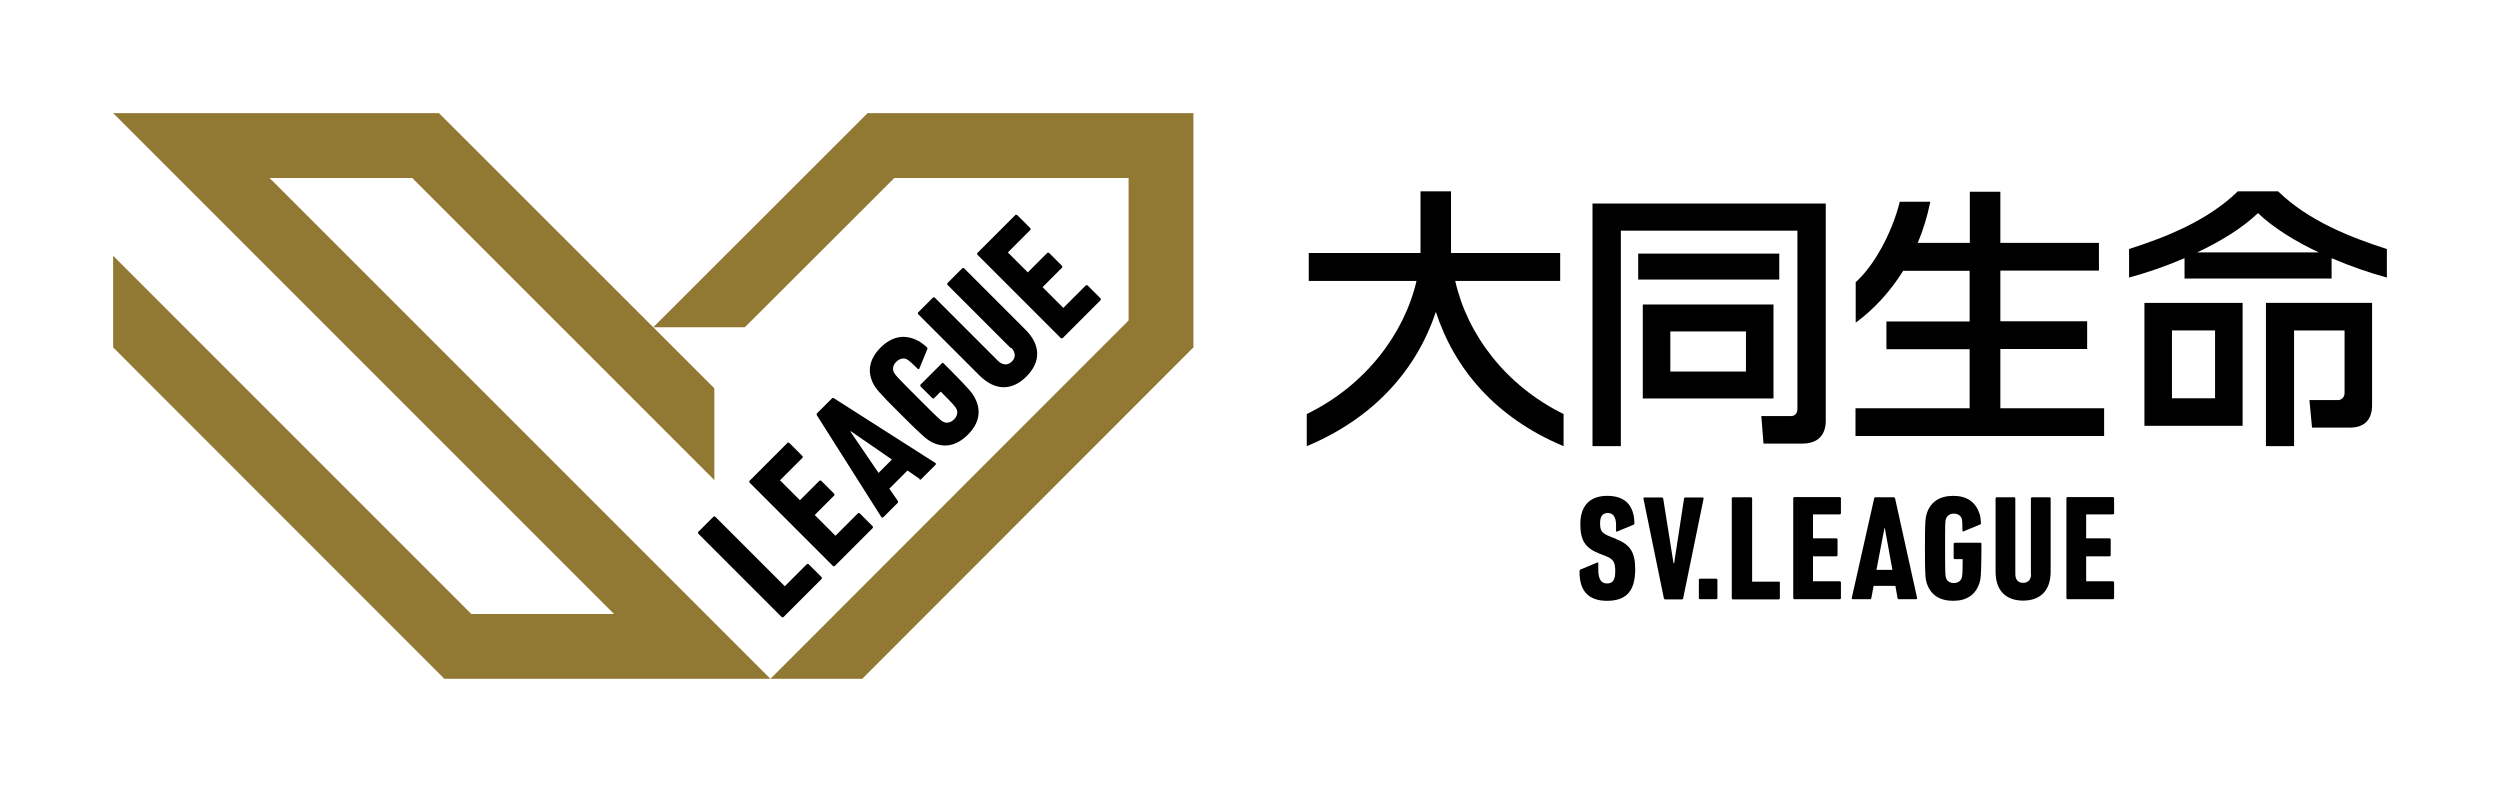 <?xml version="1.0" encoding="UTF-8"?>
<svg id="_レイヤー_2" data-name="レイヤー 2" xmlns="http://www.w3.org/2000/svg" viewBox="0 0 125.29 39.69">
  <defs>
    <style>
      .cls-1 {
        fill: none;
      }

      .cls-2 {
        fill: #917934;
      }
    </style>
  </defs>
  <g id="Design">
    <g>
      <rect class="cls-1" width="125.29" height="39.69"/>
      <g>
        <g>
          <g>
            <polygon class="cls-2" points="59.81 5.67 43.48 5.67 32.74 16.4 37.33 16.4 44.82 8.92 56.56 8.92 56.56 16.06 38.61 34.02 43.21 34.02 59.81 17.41 59.81 5.67"/>
            <polygon class="cls-2" points="13.51 8.92 20.66 8.92 35.8 24.06 35.8 19.46 22 5.67 5.67 5.67 30.77 30.77 23.62 30.77 5.67 12.82 5.67 17.41 22.27 34.02 38.61 34.02 13.51 8.92"/>
          </g>
          <path d="M40.44,28.27s.06-.02.08,0l.66.66s.02.06,0,.08l-1.92,1.92s-.06.02-.08,0l-4.19-4.19s-.02-.06,0-.08l.77-.77s.06-.02.08,0l3.49,3.49,1.12-1.12ZM40.21,22.85l-.66-.66s-.06-.02-.08,0l-1.91,1.91s-.02.06,0,.08l4.19,4.19s.06.02.08,0l1.91-1.91s.02-.06,0-.08l-.66-.66s-.06-.02-.08,0l-1.13,1.13-1.04-1.04.98-.98s.02-.06,0-.08l-.66-.66s-.06-.02-.08,0l-.98.98-1-1,1.13-1.13s.02-.06,0-.08ZM51.63,11.43l-.66-.66s-.06-.02-.08,0l-1.91,1.91s-.02.06,0,.08l4.19,4.19s.06.02.08,0l1.91-1.91s.02-.06,0-.08l-.66-.66s-.06-.02-.08,0l-1.13,1.13-1.04-1.04.98-.98s.02-.06,0-.08l-.66-.66s-.06-.02-.08,0l-.98.98-1-1,1.13-1.13s.02-.06,0-.08ZM50.67,17.42c.23.23.25.49.04.7s-.47.18-.7-.04l-3.17-3.17s-.06-.02-.08,0l-.75.75s-.02.06,0,.08l3.07,3.07c.8.8,1.65.77,2.36.06.71-.71.75-1.56-.06-2.36l-3.07-3.07s-.06-.02-.08,0l-.75.75s-.02.06,0,.08l3.17,3.17ZM46.1,24.01l-.62-.43-.91.91.43.62s.01.06,0,.08l-.74.74s-.06.02-.08,0l-3.25-5.13s-.01-.05,0-.07l.78-.78s.05-.02.07,0l5.11,3.26s.03.05,0,.08l-.74.74s-.05.02-.08,0ZM42.62,21.63l1.41,2.07.67-.67-2.06-1.42-.02.02ZM47.15,19.63l.06.06c.61.61.66.69.72.8.09.16.04.38-.12.53-.16.16-.37.21-.53.12-.13-.06-.19-.11-1.28-1.2h0c-1.09-1.09-1.14-1.15-1.2-1.28-.09-.16-.04-.38.12-.53.16-.16.37-.21.53-.12.09.05.16.1.55.48.02.02.06.01.07-.01l.41-1s0-.05-.02-.07c-.25-.22-.37-.3-.51-.36-.63-.31-1.25-.19-1.81.36-.57.57-.69,1.19-.38,1.81.14.26.29.46,1.39,1.55,1.1,1.1,1.29,1.25,1.55,1.39.62.31,1.24.19,1.81-.38.56-.56.68-1.18.36-1.81-.12-.25-.26-.43-1.19-1.37,0,0-.28-.28-.4-.4-.02-.02-.05-.02-.07,0l-1.08,1.08s-.02.06,0,.08l.6.6s.06.02.08,0l.33-.33"/>
        </g>
        <g>
          <g>
            <g>
              <path d="M107.47,15.18v6.16h4.92v-6.16h-4.92ZM111.01,16.56v3.4h-2.16v-3.4h2.16Z"/>
              <path d="M113.56,22.36h1.41v-5.8h2.53v3.14c0,.2-.15.35-.32.35h-1.44l.13,1.38h1.89c.79,0,1.12-.45,1.12-1.13v-5.12h-5.32v7.18Z"/>
              <path d="M114.17,9.59h-2.02c-1.52,1.48-3.64,2.31-5.45,2.89v1.43c.82-.22,1.8-.55,2.78-.97v1.02h7.37v-1.02c.98.42,1.96.75,2.77.97v-1.43c-1.81-.58-3.93-1.41-5.45-2.89ZM110.11,12.65c1.15-.54,2.26-1.21,3.05-1.97.8.76,1.9,1.43,3.05,1.97h-6.11Z"/>
            </g>
            <path d="M100.25,20.45v-2.96h4.35v-1.39h-4.35v-2.54h4.94v-1.39h-4.94v-2.56h-1.53v2.56h-2.61c.27-.64.48-1.32.63-2.06h-1.53c-.4,1.6-1.31,3.23-2.21,4.03v2.03c.9-.66,1.72-1.54,2.38-2.6h3.33v2.54h-4.17v1.39h4.17v2.96h-5.72v1.39h12.46v-1.39h-5.2Z"/>
            <g>
              <path d="M79.81,10.19v12.17h1.42v-10.8h8.85v8.94c0,.2-.12.35-.31.35h-1.5l.11,1.38h1.96c.79,0,1.16-.46,1.16-1.14v-10.89h-11.68Z"/>
              <rect x="82.1" y="12.71" width="7.07" height="1.3"/>
              <path d="M88.88,15.26h-6.55v4.71h6.55v-4.71ZM87.5,18.62h-3.79v-2.01h3.79v2.01Z"/>
            </g>
            <path d="M72.92,14.08h5.27v-1.4h-5.47c0-.13,0-.25,0-.38h0v-2.71h-1.53v2.71c0,.13,0,.25,0,.38h-5.6v1.4h5.4c-.62,2.67-2.58,5.25-5.5,6.67v1.61c3.42-1.43,5.52-3.88,6.47-6.73.93,2.85,2.98,5.3,6.4,6.73v-1.61c-2.91-1.43-4.83-4-5.43-6.67Z"/>
          </g>
          <path d="M89.15,29.14s.05.02.05.05v.8s-.02.05-.05.05h-2.31s-.05-.02-.05-.05v-5.02s.02-.05.05-.05h.92s.05.02.05.05v4.18h1.34ZM92.26,25.76v-.8s-.02-.05-.05-.05h-2.29s-.05.02-.05.05v5.02s.02.05.05.05h2.29s.05-.02.05-.05v-.8s-.02-.05-.05-.05h-1.35v-1.25h1.18s.05-.02.05-.05v-.8s-.02-.05-.05-.05h-1.18v-1.2h1.35s.05-.02.05-.05ZM105.95,25.76v-.8s-.02-.05-.05-.05h-2.29s-.05.02-.05.05v5.02s.02.05.05.05h2.29s.05-.02.05-.05v-.8s-.02-.05-.05-.05h-1.35v-1.25h1.18s.05-.02.05-.05v-.8s-.02-.05-.05-.05h-1.18v-1.2h1.35s.05-.02.05-.05ZM101.79,28.77c0,.27-.14.44-.4.44s-.39-.17-.39-.44v-3.8s-.02-.05-.05-.05h-.89s-.05.02-.05.05v3.68c0,.96.53,1.45,1.38,1.45s1.38-.49,1.38-1.45v-3.68s-.02-.05-.05-.05h-.89s-.05.02-.05.05v3.8ZM95.1,29.99l-.11-.63h-1.09l-.12.63s-.03.04-.05.04h-.89s-.05-.02-.04-.05l1.13-5.02s.03-.04.05-.04h.94s.04.02.05.04l1.11,5.02s-.01.05-.04.05h-.89s-.05-.02-.05-.04ZM94.44,26.47l-.4,2.09h.8l-.38-2.09h-.02ZM83.89,28.23h-.02l-.52-3.26s-.02-.04-.05-.04h-.9s-.05.02-.04.05l1.03,5.02s.03.04.05.04h.86s.04-.02.05-.04l1.03-5.02s-.01-.05-.04-.05h-.89s-.05.02-.05.04l-.5,3.26ZM86.07,29.98v-.93s-.02-.05-.05-.05h-.83s-.05.02-.05.05v.93s.02.05.05.05h.83s.05-.02.05-.05ZM98.36,27.99v.07c0,.73-.02.81-.05.91-.05.15-.2.25-.39.25-.19,0-.35-.1-.39-.25-.04-.11-.05-.18-.05-1.49h0c0-1.31,0-1.38.05-1.49.05-.15.2-.25.39-.25.19,0,.35.1.39.25.03.09.04.16.04.61,0,.03.03.05.05.03l.85-.35s.03-.03.03-.05c-.02-.28-.04-.4-.09-.52-.19-.56-.63-.86-1.3-.86-.68,0-1.13.3-1.32.86-.08.24-.1.45-.1,1.77s.02,1.53.1,1.77c.19.56.63.86,1.32.86.67,0,1.11-.3,1.3-.86.08-.22.1-.42.11-1.53,0,0,0-.34,0-.48,0-.02-.02-.04-.04-.04h-1.3s-.05.02-.05.05v.72s.02.05.05.05h.4M80.98,27l-.31-.12c-.4-.16-.48-.28-.48-.66,0-.35.13-.51.39-.51s.4.2.41.56c0,.13,0,.26,0,.34,0,.03.03.04.05.03l.84-.35s.03-.03.03-.05c-.01-.93-.48-1.39-1.36-1.39s-1.35.5-1.35,1.42c0,.82.25,1.2.97,1.48l.31.12c.38.15.47.31.47.76s-.13.61-.41.61c-.29,0-.43-.2-.44-.66,0-.08,0-.26,0-.36,0-.03-.03-.04-.05-.03l-.86.36s-.03.03-.03.05c-.02,1.04.47,1.51,1.38,1.51,1.01,0,1.41-.54,1.41-1.59,0-.86-.27-1.24-.97-1.51Z"/>
        </g>
      </g>
    </g>
  </g>
</svg>
